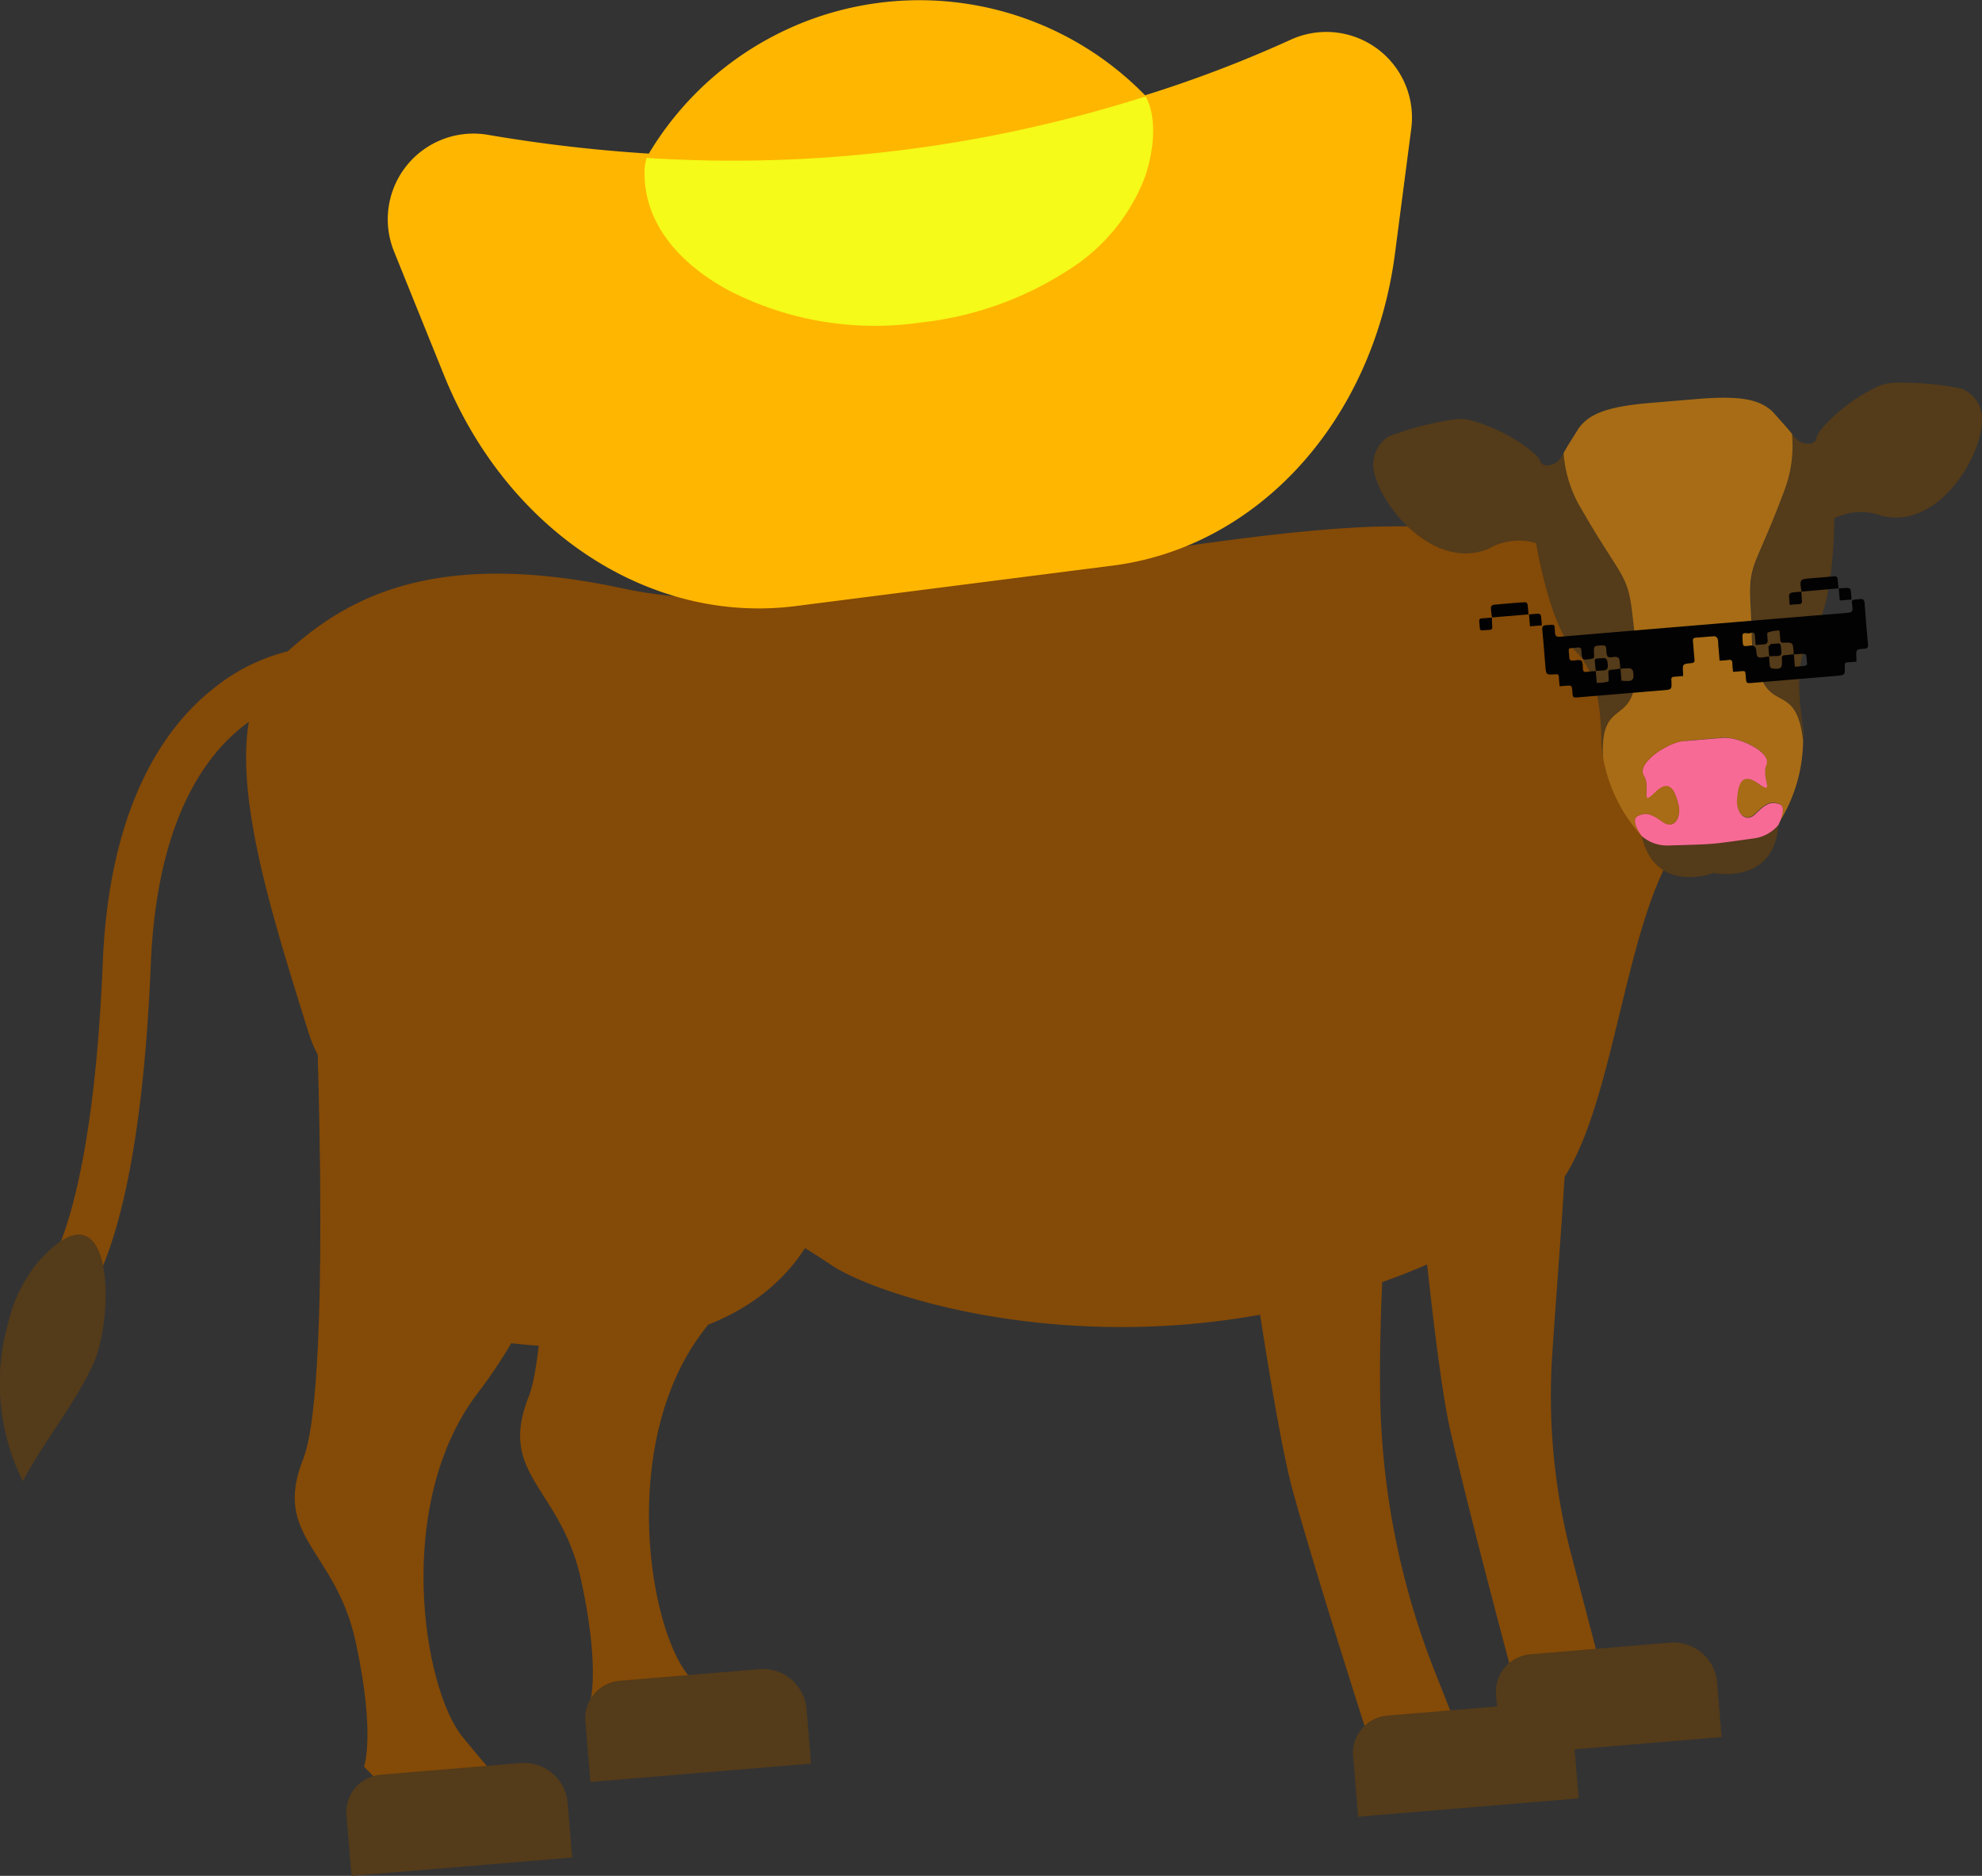 <svg xmlns="http://www.w3.org/2000/svg" width="121.533" height="115.009" viewBox="0 0 121.533 115.009"><rect x="0" y="0" width="121.533" height="115.009" fill="#333333" stroke="none"/><g transform="translate(-692.944 -6259.1)"><path d="M778.82,6319.131s1.758,21.978,3.047,27.641,4.005,15.721,4.005,15.721a14.929,14.929,0,0,1,2.5,1.482c1.04.712,3.562.587,5.366-.189.736-.315-3.316-.873-2.617-2.361l-1.824-6.984a38.565,38.565,0,0,1-1.171-12.313c.557-8.37,1.6-19.452.589-21.665C786.271,6315.1,778.82,6319.131,778.82,6319.131Z" fill="#844a07"/><path d="M726,6313.182s1.257,26.77-.648,31.581,2,5.52,3.23,11.236.5,7.617.5,7.617l1.958,2a3.069,3.069,0,0,0,3.058.8h0l4.9-.408s-.143.323-3.85-4.193c-2.456-2.991-4.256-14.36.927-21.117,7.183-9.365,7.687-22.256,7.687-22.256Z" fill="#844a07"/><path d="M744.326,6325.558s3.039,17.258-18.261,16.052-9.684-24.048-9.766-25.025S744.326,6325.558,744.326,6325.558Z" fill="#844a07"/><path d="M767.867,6323.137s2.814,21.867,4.374,27.461S777,6366.109,777,6366.109a14.977,14.977,0,0,1,2.566,1.36c1.074.66,3.587.415,5.351-.445.72-.351-3.353-.715-2.727-2.235l-1.213-3.071a48.134,48.134,0,0,1-3.4-16.858c-.162-9.644,1.283-18.844.242-20.868C775.115,6318.747,767.867,6323.137,767.867,6323.137Z" fill="#844a07"/><path d="M712.181,6316.98s1.257,26.772-.649,31.583,2,5.52,3.23,11.236.5,7.615.5,7.615l3.247,3.318,1.768-.52,4.895-.407s-.142.323-3.85-4.194c-2.456-2.991-4.255-14.358.927-21.117,7.183-9.365,7.687-22.256,7.687-22.256Z" fill="#844a07"/><path d="M792.607,6297.247c-.542-1.013-.908-1.683-.908-1.683s-1.3-4.4-13.5-4.19c-.519.009-1.028.014-1.588.04-9.142.433-21.152,3.063-31.558,4.039-5.2.486-10,.567-13.838-.261-8.717-1.879-14.075-.679-17.937,1.771a19.739,19.739,0,0,0-3.32,2.681c-4.087,4.047-.793,14.095,1.891,22.72s15,2.845,32.108,14.321c3.552,2.382,23.656,8.763,43.182-3.594,5.408-3.422,4.933-21.1,10.592-23.972C798.591,6308.678,794.489,6300.77,792.607,6297.247Z" fill="#844a07"/><path d="M793.053,6296.87c-.293-2.664-.609-2.183-3.143-6.572a7.688,7.688,0,0,1-1.087-3.435c-.047.085-.094.167-.139.248a1.07,1.07,0,0,1-.186.242c-.317.305-.992.445-1.123-.019-.112-.4-2.047-1.916-4.394-2.5a4,4,0,0,0-.644-.045,18.156,18.156,0,0,0-4.248,1.074,2.059,2.059,0,0,0-.833,2.383c.64,2.316,3.858,5.837,6.987,4.486a3.71,3.71,0,0,1,2.889-.331s.856,5.114,2.3,6.5,1.656,3.416,1.711,5.78a5.352,5.352,0,0,0,.1.851c-.165-3.225,1.381-2.25,1.87-4.067S793.345,6299.532,793.053,6296.87Z" fill="#543b19"/><path d="M813.25,6282.933a18.125,18.125,0,0,0-4.368-.357,4.036,4.036,0,0,0-.627.15c-2.218.968-3.876,2.781-3.921,3.2-.052.479-.74.452-1.1.2a1.036,1.036,0,0,1-.223-.208l-.179-.221a7.682,7.682,0,0,1-.5,3.568c-1.774,4.748-2.165,4.325-2.013,7s-.085,2.831.7,4.542,2.147.494,2.518,3.7a5.329,5.329,0,0,0-.04-.856c-.337-2.341-.462-4.372.731-5.984s1.193-6.795,1.193-6.795a3.713,3.713,0,0,1,2.9-.15c3.309.815,5.9-3.19,6.149-5.58A2.06,2.06,0,0,0,813.25,6282.933Z" fill="#543b19"/><path d="M802.325,6289.265a7.682,7.682,0,0,0,.5-3.568l-.319-.385-.861-.966c-.794-.747-1.924-1.008-4.648-.782l-1.39.116-1.392.116c-2.723.226-3.8.671-4.454,1.539l-.689,1.1c-.086.147-.171.292-.252.433a7.7,7.7,0,0,0,1.086,3.435c2.535,4.389,2.851,3.908,3.144,6.572s.551,2.778.062,4.595-2.035.842-1.87,4.067a9.567,9.567,0,0,0,2.356,4.806c-.048-.064-.718-.98-.249-1.218a1.328,1.328,0,0,1,.271-.106c.35-.091.66.041,1.252.458.737.52,1.175-.3.978-1.072s-.5-1.667-1.443-.734-.219-.323-.679-1.037a.586.586,0,0,1-.032-.06l-.007-.018c-.007-.017-.013-.036-.019-.055l0-.009a.505.505,0,0,1-.011-.066v-.016a.511.511,0,0,1,0-.055.079.079,0,0,1,0-.015.405.405,0,0,1,.01-.069l0-.015a.451.451,0,0,1,.016-.058l.005-.018c.009-.023.018-.048.028-.071l.005-.011c.009-.02.02-.042.032-.064l.011-.019.042-.072h0l.052-.076.015-.019.05-.063.009-.012,0,0,.007-.006c.038-.046.078-.089.121-.133l.011-.013c.044-.042.09-.086.138-.129l.024-.02c.047-.043.1-.083.147-.123l.028-.023c.052-.04.105-.079.159-.118l.009-.006.016-.011c.054-.037.108-.074.164-.109l.006,0c.057-.036.113-.069.171-.1l.03-.015c.055-.034.111-.064.167-.092l.032-.016c.057-.03.114-.058.17-.084l.018-.008c.055-.024.11-.048.163-.069l.021-.009c.054-.021.109-.04.162-.058l.03-.01c.052-.016.1-.031.152-.044l.024-.007c.052-.011.1-.022.149-.03a18893.55,18893.55,0,0,0,2.543-.212l.153,0,.025,0,.158.018.031,0c.056.009.112.019.169.031l.022,0c.056.012.114.027.172.041l.019,0c.06.017.12.034.182.055.011,0,.022.007.034.01.059.019.12.04.18.063l.032.011c.062.025.125.047.186.074l.007,0c.06.024.12.052.179.08l.019.008.008,0c.061.029.119.059.177.09.011.006.021.011.031.018.058.031.113.062.167.1l.025.016c.055.035.108.071.158.1l.014.011c.049.036.1.072.141.111l.008,0,0,0,.011.011.06.053.017.017c.022.022.044.044.064.066h0c.019.021.037.043.054.064l.014.017c.015.02.029.039.042.058l.007.01c.014.021.026.044.039.065l.009.017c.009.019.017.036.024.055l.007.014c.008.022.015.044.021.066l0,.014c0,.019.007.037.009.055l0,.016a.49.49,0,0,1,0,.067l0,.009c0,.02-.005.039-.008.058l-.005.018a.4.4,0,0,1-.022.064c-.335.781.585,1.9-.5,1.136s-1.235.17-1.3.962.5,1.53,1.142.9c.515-.51.8-.69,1.161-.659a1.351,1.351,0,0,1,.284.06c.5.157-.008,1.171-.045,1.242a9.564,9.564,0,0,0,1.529-5.129c-.37-3.208-1.734-1.991-2.517-3.7s-.546-1.868-.7-4.543S800.551,6294.013,802.325,6289.265Z" fill="#a76c15"/><path d="M800.422,6310.488c-1.81.258-2.392.32-2.554.325-.162.022-.745.057-2.573.1a2.363,2.363,0,0,1-1.694-.577l0,0c.849,3.675,4.415,2.284,4.415,2.284s3.746.782,3.976-2.982l0,0A2.355,2.355,0,0,1,800.422,6310.488Z" fill="#543b19"/><path d="M802.042,6308.4a1.416,1.416,0,0,0-.284-.06c-.362-.031-.646.149-1.16.659-.641.634-1.209-.1-1.142-.9s.22-1.727,1.3-.962.161-.355.5-1.136a.323.323,0,0,0,.022-.064l.005-.019c0-.018.006-.037.008-.057l0-.009a.49.49,0,0,0,0-.067l0-.016c0-.018-.005-.035-.009-.055l0-.014c-.006-.022-.013-.044-.021-.066l-.007-.014c-.007-.019-.015-.036-.024-.055l-.009-.017q-.018-.033-.039-.066l-.007-.009c-.013-.019-.027-.038-.042-.058l-.013-.017c-.018-.021-.036-.043-.055-.064h0c-.019-.021-.041-.043-.062-.065l-.018-.017-.06-.053-.011-.011-.012-.009c-.044-.039-.092-.075-.141-.111l-.014-.011c-.05-.034-.1-.07-.157-.1l-.026-.015c-.054-.035-.109-.066-.167-.1-.01-.007-.02-.012-.031-.018-.058-.031-.116-.061-.177-.09l-.027-.013c-.059-.028-.119-.055-.179-.08l-.007,0c-.061-.027-.124-.05-.186-.074l-.031-.011c-.061-.023-.121-.044-.181-.063-.012,0-.023-.008-.034-.01-.061-.021-.122-.038-.182-.055l-.019,0c-.058-.014-.116-.029-.172-.041l-.022,0c-.057-.012-.113-.022-.169-.031l-.031,0-.158-.018-.025,0-.152,0a20072.962,20072.962,0,0,0-2.543.212l-.149.03-.025.007c-.049.013-.1.028-.152.044l-.03.01c-.053.018-.108.037-.163.058l-.02.009c-.053.021-.108.045-.163.069l-.018.007c-.056.028-.113.055-.17.085a.2.2,0,0,0-.032.016c-.056.028-.112.059-.167.092l-.03.015c-.057.035-.114.068-.171.1l-.006,0c-.056.035-.11.072-.164.109l-.024.017c-.055.039-.108.078-.16.118l-.028.023c-.051.04-.1.08-.147.123l-.024.02c-.048.043-.094.087-.138.129l-.011.013c-.043.044-.083.088-.121.133l-.011.011-.009.013c-.018.021-.034.041-.05.062l-.015.019-.051.075h0c-.016.024-.03.049-.043.072l-.011.019c-.012.022-.023.044-.032.064l-.005.011c-.01.023-.019.048-.028.071l-.005.018a.451.451,0,0,0-.016.058l0,.015a.546.546,0,0,0-.01.069.079.079,0,0,0,0,.015.511.511,0,0,0,0,.055v.016c0,.022.006.044.011.067l0,.008c.006.019.012.038.019.055l.007.018a.586.586,0,0,0,.032.06c.46.714-.263,1.969.679,1.037s1.245-.036,1.443.734-.241,1.592-.978,1.072c-.592-.418-.9-.549-1.253-.458a1.321,1.321,0,0,0-.27.106c-.469.237.2,1.154.249,1.218a2.363,2.363,0,0,0,1.694.577c1.828-.045,2.411-.08,2.573-.1.162,0,.744-.067,2.554-.325a2.355,2.355,0,0,0,1.575-.849C802.034,6309.568,802.543,6308.553,802.042,6308.4Z" fill="#f86a96"/><path d="M2.3,0h8.591a2.68,2.68,0,0,1,2.68,2.68v3.35a0,0,0,0,1,0,0H0a0,0,0,0,1,0,0V2.3A2.3,2.3,0,0,1,2.3,0Z" transform="matrix(0.997, -0.083, 0.083, 0.997, 713.998, 6368.099)" fill="#543b19"/><path d="M2.3,0h8.591a2.68,2.68,0,0,1,2.68,2.68v3.35a0,0,0,0,1,0,0H0a0,0,0,0,1,0,0V2.3A2.3,2.3,0,0,1,2.3,0Z" transform="matrix(0.997, -0.083, 0.083, 0.997, 728.647, 6362.341)" fill="#543b19"/><path d="M789.745,6369.359l-13.522,1.125-.309-3.72a2.3,2.3,0,0,1,2.1-2.48l8.561-.713a2.681,2.681,0,0,1,2.893,2.449Z" fill="#543b19"/><path d="M798.51,6365.6l-13.522,1.125-.31-3.72a2.3,2.3,0,0,1,2.1-2.48l8.562-.713a2.68,2.68,0,0,1,2.893,2.449Z" fill="#543b19"/><path d="M697.358,6339.665l-1.72-2.39a.419.419,0,0,0-.081.063c.03-.028,3.021-3.037,3.69-19.228.4-9.748,3.884-14.49,6.733-16.752a11.686,11.686,0,0,1,6.517-2.634l.059,2.944c-.389.024-9.7.486-10.366,16.564C701.462,6335.848,698.036,6339.177,697.358,6339.665Z" fill="#844a07"/><path d="M695.235,6336.533a9.044,9.044,0,0,0-1.78,3.646,13.49,13.49,0,0,0,.891,9.739c1.286-2.449,3.095-4.6,4.277-7.1C700.042,6339.813,699.942,6331.114,695.235,6336.533Z" fill="#543b19"/><path d="M807.281,6296.1c-.015-.223-.088-.295-.312-.268-.56.067-.488-.024-.434.514.023.238-.052.3-.281.324q-8.825.726-17.647,1.469c-.218.018-.3-.032-.315-.262-.038-.539.062-.479-.529-.448-.222.012-.266.1-.247.3.072.735.127,1.472.188,2.208.045.538.045.538.592.507l.024,0c.143-.028.209.025.214.176.005.176.027.351.044.556l.34-.028c.409-.034.409-.034.443.369.031.364.031.364.385.334l5.17-.43c.542-.045.542-.045.516-.591l0-.024c-.026-.145.037-.21.182-.216.176-.008.351-.028.533-.043,0-.092,0-.147,0-.2-.033-.533-.034-.54.5-.59.17-.015.221-.077.2-.243-.039-.364-.058-.729-.095-1.092-.016-.156.033-.219.193-.228.381-.023.76-.068,1.141-.084.061,0,.153.084.181.151a.937.937,0,0,1,.032.288c.029.346.058.691.088,1.06.21-.018.381-.022.547-.049s.233.041.236.207.025.334.041.527l.344-.029c.458-.037.4-.063.441.368.032.364.031.365.385.336l5.122-.427c.578-.048.582-.048.558-.617-.006-.146.039-.21.184-.217.169-.008.337-.027.533-.043,0-.1,0-.166,0-.229-.032-.515-.033-.524.483-.561.2-.014.242-.088.225-.273C807.411,6297.768,807.339,6296.935,807.281,6296.1Zm-15.71,4.263a.194.194,0,0,1,0,.024c0,.174.043.475-.017.5a2.571,2.571,0,0,1-.7.082l-.061-.728c-.191.017-.384.029-.574.055-.15.02-.2-.039-.213-.183-.015-.174.006-.416-.1-.5s-.336-.022-.511-.013c-.135.006-.215-.027-.225-.181-.041-.686-.148-.54.5-.617.167-.019.248.03.24.2a.2.2,0,0,0,0,.025c.056.559.056.555.628.466.126-.02.17-.073.152-.192a.376.376,0,0,1,0-.048c-.032-.572-.031-.567.543-.583.136,0,.185.042.2.173.021.181,0,.423.111.52s.339-.007.513.01a.251.251,0,0,1,.181.151,4.969,4.969,0,0,1,.058.574c-.189.023-.379.054-.57.067C791.6,6300.174,791.548,6300.231,791.571,6300.364Zm.8.469-.06-.73a5.181,5.181,0,0,1,.576-.028c.066,0,.128.094.19.146.005,0,0,.016,0,.024C793.168,6300.826,793.077,6300.9,792.375,6300.833Zm9.834-1.348a.4.4,0,0,1,0,.049c.035.538-.035.608-.589.555a.213.213,0,0,1-.145-.139c-.03-.2-.035-.4-.049-.6-.029,0-.059.01-.089.013-.2.013-.454.1-.59.016-.114-.075-.081-.362-.14-.546-.02-.066-.118-.108-.185-.155-.015-.011-.047,0-.071,0-.579.042-.521.162-.56-.546-.019-.339.286-.16.44-.205.112-.032.307-.116.324.141.011.183.029.367.047.577.229-.019.423-.027.613-.057.048-.008.085-.088.124-.137.008-.01,0-.032,0-.048,0-.183-.065-.487.009-.526a2.316,2.316,0,0,1,.716-.12c.017.211.037.385.045.561.006.142.062.194.211.188.561-.02.561-.015.606.54,0,.055.006.11.009.164-.182.022-.364.052-.547.061C802.247,6299.285,802.18,6299.337,802.209,6299.485Zm1.54.343c0,.032-.07.089-.113.095-.2.026-.4.037-.629.056l-.063-.757c.191-.013.382-.032.573-.035.062,0,.173.033.179.065A3.949,3.949,0,0,1,803.749,6299.828Z" fill="#020203"/><path d="M803.409,6295.371H803.4l.007.006Z" fill="#020203"/><path d="M805.692,6295.168h-.007v.007Z" fill="#020203"/><path d="M805.63,6294.645c-.007-.168-.074-.226-.243-.209-.452.045-.905.077-1.357.115-.744.062-.746.063-.621.82l2.276-.2C805.666,6295,805.637,6294.82,805.63,6294.645Z" fill="#020203"/><path d="M786.447,6296.021q-.968.066-1.934.161a.223.223,0,0,0-.151.157c.006.206.043.411.069.617l2.237-.187c-.02-.233-.026-.434-.06-.63A.2.2,0,0,0,786.447,6296.021Z" fill="#020203"/><path d="M784.432,6296.961v-.006h-.007Z" fill="#020203"/><path d="M803.252,6296.14c.143-.006.2-.063.184-.212-.02-.182-.023-.367-.033-.55-.2.017-.4.023-.6.057-.061.011-.154.1-.155.149a5.542,5.542,0,0,0,.042.6C802.9,6296.167,803.076,6296.147,803.252,6296.14Z" fill="#020203"/><path d="M803.4,6295.372v.006h.007Z" fill="#020203"/><path d="M784.432,6296.961l-.007-.005v.006Z" fill="#020203"/><path d="M783.649,6297.2c.069.675-.045.553.583.517.016,0,.032,0,.048,0,.14,0,.176-.074.166-.2-.016-.183-.015-.367-.022-.55-.2.015-.4.034-.6.045C783.694,6297.014,783.635,6297.065,783.649,6297.2Z" fill="#020203"/><path d="M806.478,6295.858c-.017-.214-.024-.415-.058-.612-.008-.043-.114-.1-.176-.1-.184,0-.368.017-.551.028.02.245.04.49.061.742Z" fill="#020203"/><path d="M805.692,6295.169l-.006.007h.007Z" fill="#020203"/><path d="M787.3,6296.728c-.2,0-.4.027-.6.044l.061.729.727-.06c-.018-.217-.024-.4-.054-.584C787.424,6296.806,787.347,6296.728,787.3,6296.728Z" fill="#020203"/><path d="M790.806,6300.233H790.8v.007h.007Z" fill="#020203"/><path d="M791.379,6300.185a.232.232,0,0,0,.147-.161,1.232,1.232,0,0,0-.035-.432.247.247,0,0,0-.186-.148c-.707.061-.574-.045-.535.582a1.64,1.64,0,0,0,.036.207C791,6300.219,791.191,6300.217,791.379,6300.185Z" fill="#020203"/><path d="M801.437,6299.346h-.007v.007h.007Z" fill="#020203"/><path d="M801.888,6299.321c.251.012.315-.089.284-.333-.064-.492.02-.454-.494-.413-.048,0-.11-.009-.142.017-.062.05-.151.121-.151.184a4.784,4.784,0,0,0,.052.57A4,4,0,0,1,801.888,6299.321Z" fill="#020203"/><path d="M772.1,6261.529a76.232,76.232,0,0,1-8.941,3.413,19.337,19.337,0,0,0-30.428,3.576,92.651,92.651,0,0,1-9.867-1.152,5.255,5.255,0,0,0-5.761,7.146l3.066,7.59c3.856,9.549,12.612,15.3,21.56,14.157l19.437-2.481c8.948-1.142,15.979-8.906,17.313-19.118l1-7.662A5.252,5.252,0,0,0,772.1,6261.529Z" fill="#ffb601"/><path d="M732.594,6268.783a3.478,3.478,0,0,0-.125.7c-.113,3.5,2.433,5.947,5.165,7.426a19.573,19.573,0,0,0,11.751,1.967,20.786,20.786,0,0,0,9.707-3.648,11.643,11.643,0,0,0,4-5.126c.516-1.367.9-3.646.1-5.091A83.31,83.31,0,0,1,732.594,6268.783Z" fill="#f5fa18"/></g></svg>